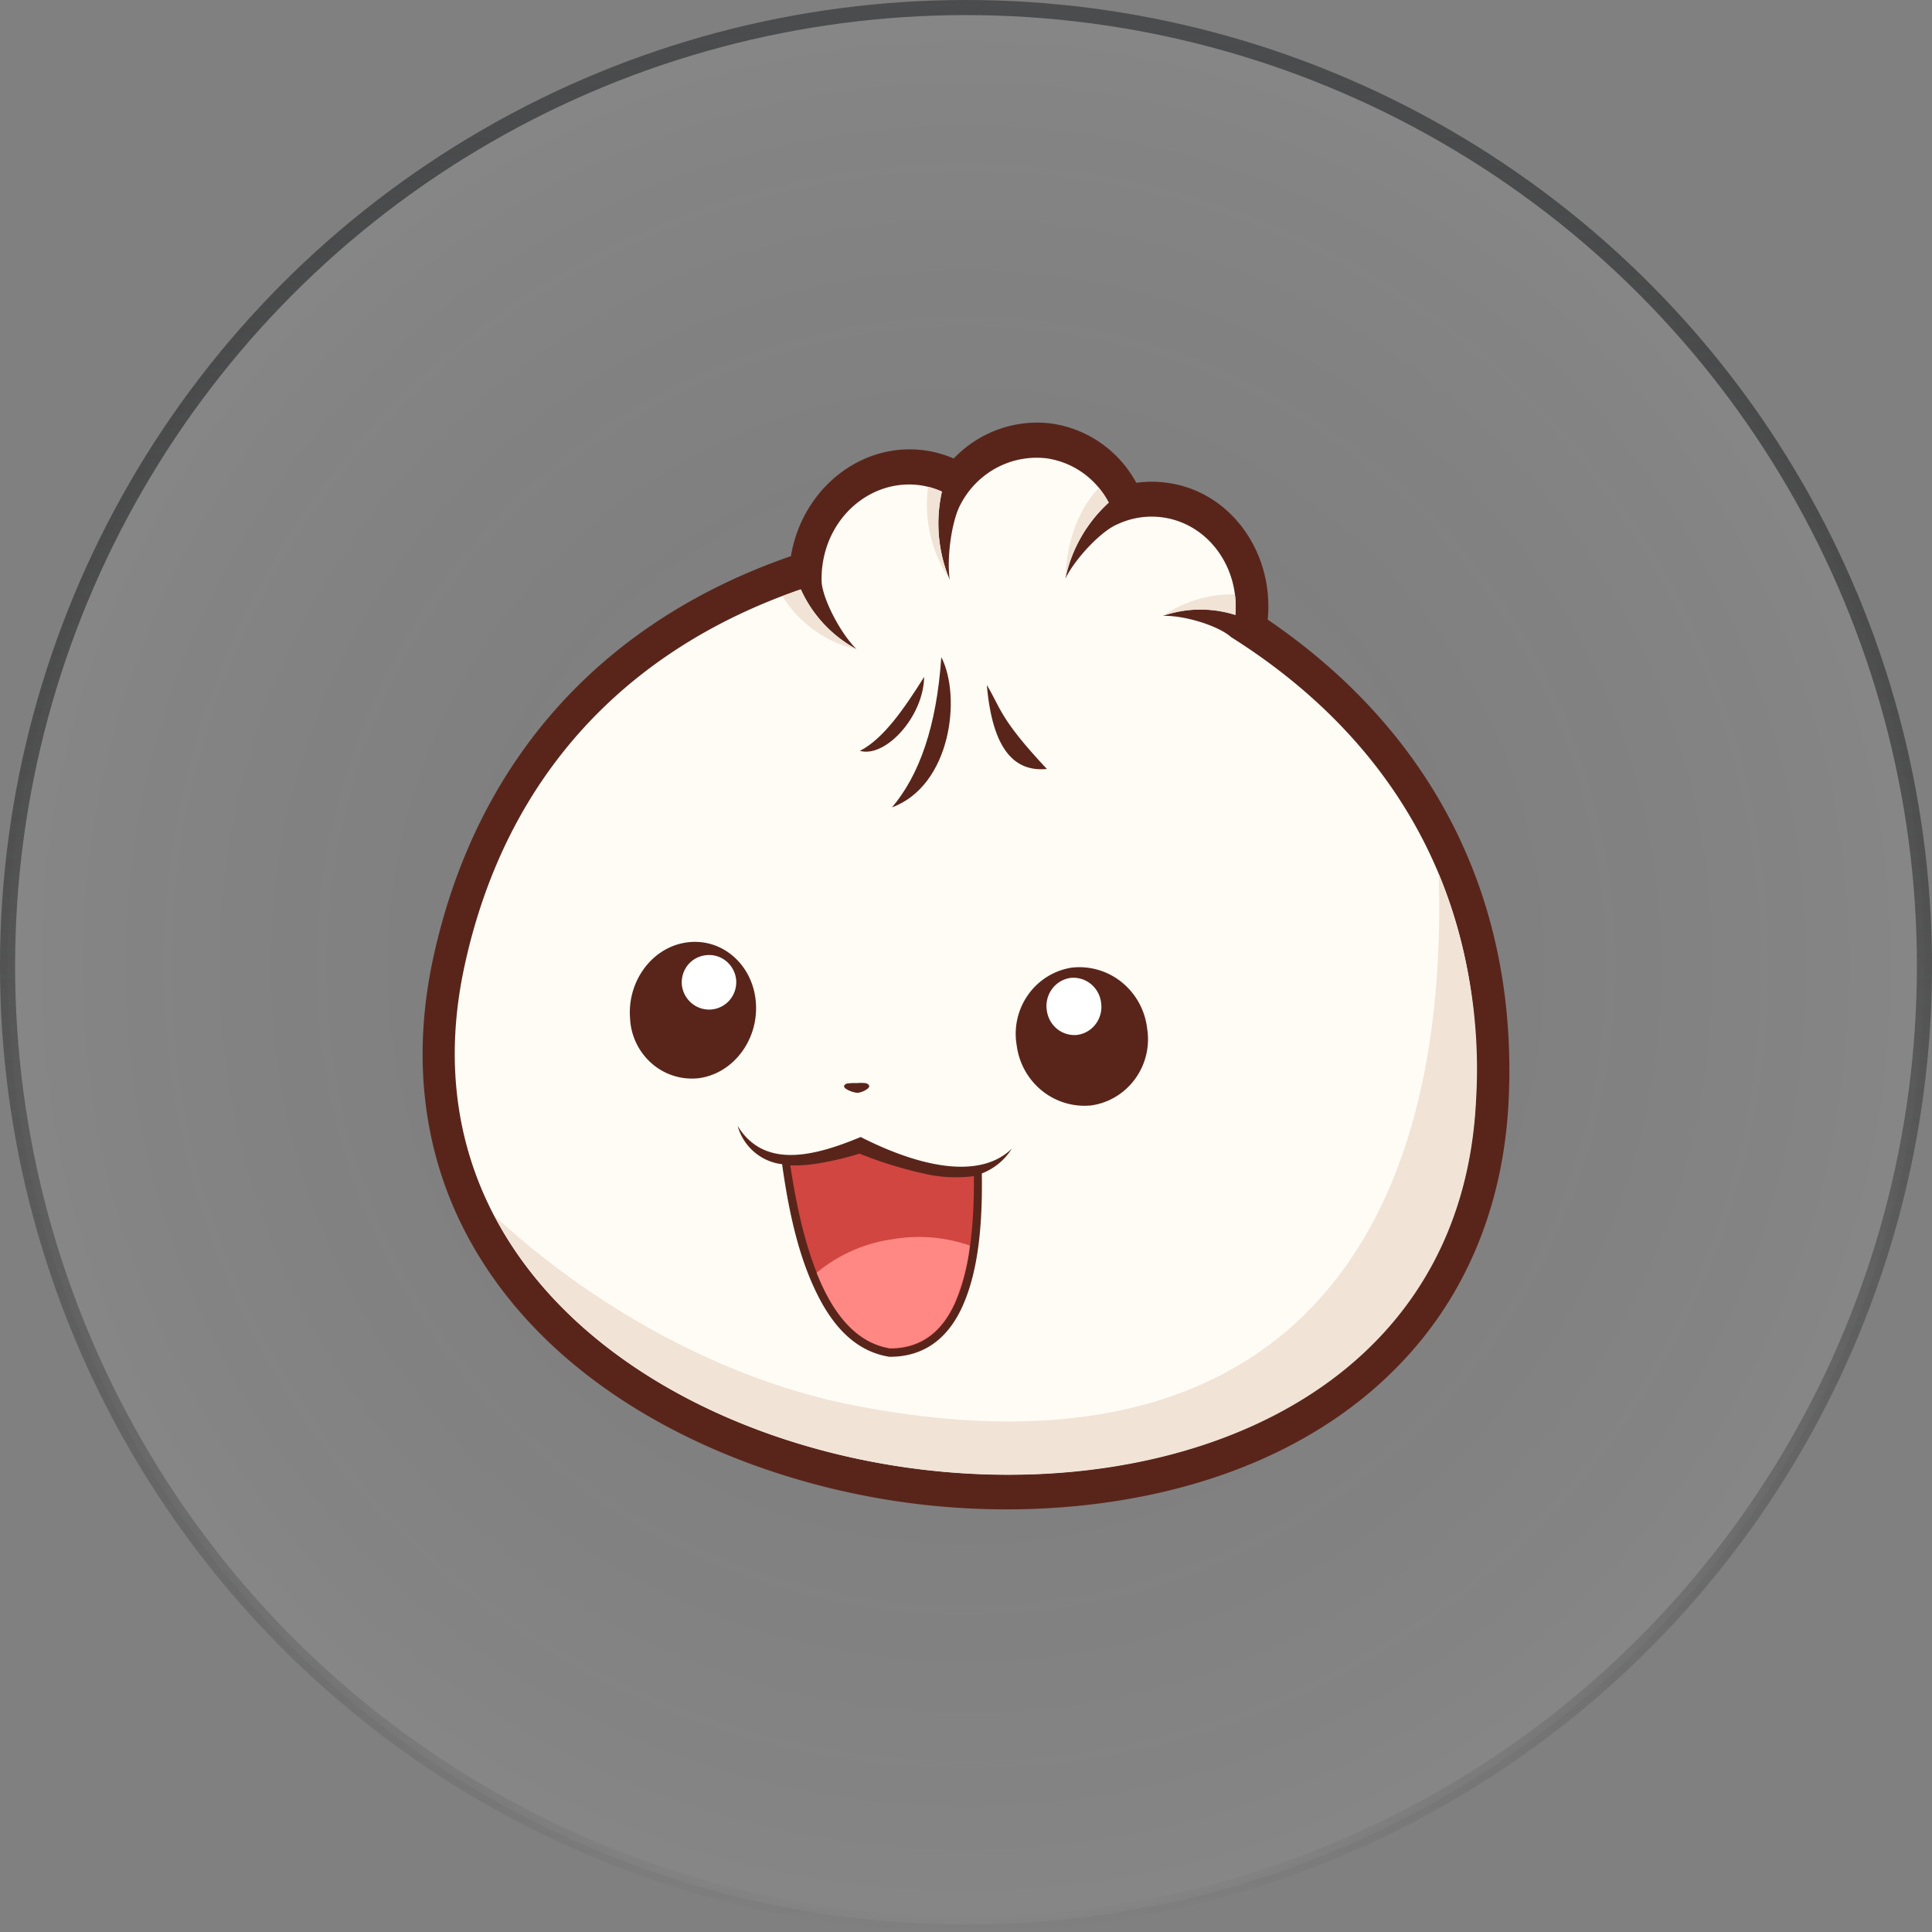 <svg xmlns="http://www.w3.org/2000/svg" width="64" height="64" fill="none" viewBox="0 0 64 64">
  <rect x="0" y="0" width="64" height="64" fill="#808080" stroke="none"/>
  <circle cx="32" cy="32" r="31.75" fill="url(#a)" fill-opacity=".05" stroke="url(#b)" stroke-width=".5"/>
  <path fill="#59251B" fill-rule="evenodd" d="M41.994 20.526c5.262 3.58 8.32 9.008 7.98 15.96-.145 2.95-1.087 5.704-2.928 7.948-4.076 4.962-11.221 6.114-16.956 5.351-5.735-.763-12.335-3.755-14.98-9.6-1.196-2.65-1.385-5.553-.762-8.437C15.825 24.94 20.188 20.5 26.2 18.423c.372-2.225 2.315-3.783 4.415-3.506.337.045.666.137.978.272a3.84 3.84 0 0 1 1.482-.966 3.785 3.785 0 0 1 1.75-.194 3.775 3.775 0 0 1 1.637.644c.489.34.893.793 1.18 1.32a3.675 3.675 0 0 1 1.016 0c2.086.273 3.554 2.287 3.337 4.533Z" clip-rule="evenodd"/>
  <path fill="#FFFCF5" fill-rule="evenodd" d="M40.783 21.106c-.423-.38-1.56-.73-2.269-.704a3.817 3.817 0 0 1 2.41-.033c.129-1.606-.924-3.033-2.426-3.232a2.66 2.66 0 0 0-1.491.235c-.52.215-1.385 1.12-1.715 1.795a4.713 4.713 0 0 1 1.436-2.518 2.806 2.806 0 0 0-.859-.986 2.743 2.743 0 0 0-1.205-.481 2.81 2.81 0 0 0-1.642.31 2.874 2.874 0 0 0-1.19 1.194c-.295.51-.482 1.77-.369 2.526a4.827 4.827 0 0 1-.263-2.927 2.653 2.653 0 0 0-.745-.214c-1.553-.197-2.989.977-3.21 2.657-.026.19-.034.382-.026.573.056.591.637 1.697 1.154 2.202a4.214 4.214 0 0 1-1.846-1.981c-5.691 1.96-9.755 6.102-11.138 12.472-4.13 19.012 32.541 23.884 33.494 4.46.344-6.77-2.744-11.975-8.1-15.348Z" clip-rule="evenodd"/>
  <path fill="#F1E3D6" fill-rule="evenodd" d="m35.327 19.102-.035.068.035-.068Zm-.035.068c.044-1.212.406-2.256 1.108-3.01.125.152.234.316.328.489a4.713 4.713 0 0 0-1.436 2.511v.01Zm-6.915 2.337a4.214 4.214 0 0 1-1.846-1.98c-.205.07-.41.145-.612.222.276.443.636.827 1.057 1.128a3.89 3.89 0 0 0 1.401.63Zm3.06-2.537c0 .085.014.167.025.235l-.025-.235Zm.025.235a4.5 4.5 0 0 1-.72-3.08c.159.04.313.093.462.16-.22.979-.13 2.004.258 2.927v-.007Zm7.051 1.201a3.818 3.818 0 0 1 2.41-.033 3.203 3.203 0 0 0-.016-.683 4.074 4.074 0 0 0-2.394.716ZM16.386 40.284c6.125 11.675 31.717 12.367 32.509-3.823a17.079 17.079 0 0 0-1.235-7.511c.38 12.909-5.869 20.284-19.48 17.584-4.146-.83-8.401-3.13-11.794-6.25Z" clip-rule="evenodd"/>
  <path fill="#59251B" fill-rule="evenodd" d="M35.51 32.053a2.158 2.158 0 0 0-.811.297 2.196 2.196 0 0 0-.635.594 2.237 2.237 0 0 0-.386 1.674c.075.596.375 1.138.837 1.512.462.373 1.05.549 1.637.488.288-.041.566-.141.816-.293s.467-.354.64-.593a2.236 2.236 0 0 0 .39-1.68 2.31 2.31 0 0 0-.841-1.517 2.235 2.235 0 0 0-1.647-.482Z" clip-rule="evenodd"/>
  <path fill="#fff" fill-rule="evenodd" d="M35.46 32.395a.92.92 0 0 0-.609.366.951.951 0 0 0-.176.695c.028.246.15.471.34.626.19.155.433.227.675.2a.913.913 0 0 0 .61-.365.944.944 0 0 0 .175-.698.943.943 0 0 0-.34-.624.912.912 0 0 0-.675-.2Z" clip-rule="evenodd"/>
  <path fill="#59251B" fill-rule="evenodd" d="M28.369 35.879a1.63 1.63 0 0 1 .293 0c.078.014.127.054.131.096.005.042-.037.084-.106.127a.685.685 0 0 1-.281.1.867.867 0 0 1-.305-.089c-.08-.04-.134-.077-.139-.122-.004-.044.037-.084.114-.1.097-.012.195-.016.293-.012Zm-5.602-4.662c1.154-.15 2.17.735 2.271 1.977.102 1.241-.743 2.372-1.895 2.523a2.018 2.018 0 0 1-1.555-.49 2.114 2.114 0 0 1-.716-1.487c-.101-1.243.741-2.375 1.895-2.523Z" clip-rule="evenodd"/>
  <path fill="#fff" fill-rule="evenodd" d="M23.365 31.645a.89.89 0 0 1 .667.175.92.92 0 0 1 .35.602.92.92 0 0 1-.181.67.896.896 0 0 1-1.26.164.92.92 0 0 1-.35-.6.919.919 0 0 1 .18-.67.894.894 0 0 1 .594-.341Z" clip-rule="evenodd"/>
  <path fill="#59251B" fill-rule="evenodd" d="M24.436 37.3c.86 1.39 2.439 1.048 4.075.365 1.92.976 3.924 1.434 5.006.387a2.038 2.038 0 0 1-.992.819v.033c.027 1.901-.167 3.314-.642 4.37-.476 1.056-1.27 1.68-2.423 1.671-1.034-.164-1.8-.896-2.375-2.044-.575-1.148-.923-2.526-1.172-4.302v-.033a1.72 1.72 0 0 1-.928-.405 1.768 1.768 0 0 1-.55-.86Z" clip-rule="evenodd"/>
  <path fill="#D14641" fill-rule="evenodd" d="M26.18 38.606c.252 1.676.614 3.11 1.154 4.17.54 1.062 1.23 1.742 2.158 1.895 1.01 0 1.71-.53 2.15-1.51.442-.978.633-2.417.62-4.2a4.62 4.62 0 0 1-1.65-.083 13.545 13.545 0 0 1-2.138-.662c-.424.131-.855.235-1.292.31a5.02 5.02 0 0 1-1.002.08Z" clip-rule="evenodd"/>
  <path fill="#FF8884" fill-rule="evenodd" d="M32.127 41.26a5.16 5.16 0 0 0-2.538-.213 5.034 5.034 0 0 0-2.537 1.115c.086.214.174.418.27.608.531 1.063 1.23 1.741 2.158 1.894 1.011 0 1.71-.53 2.151-1.51a6.913 6.913 0 0 0 .496-1.893Z" clip-rule="evenodd"/>
  <path fill="#59251B" fill-rule="evenodd" d="M29.548 26.746c1.955-.726 2.308-3.664 1.634-4.978-.155 2.295-.727 3.907-1.634 4.978Zm3.142-4.054c.19 2.186.942 2.88 1.99 2.782-1.572-1.674-1.528-2.019-1.99-2.782Zm-2.076-.269c-.023 1.326-1.288 2.69-2.128 2.45.787-.399 1.486-1.431 2.128-2.45Z" clip-rule="evenodd"/>
  <defs>
    <radialGradient id="a" cx="0" cy="0" r="1" gradientTransform="matrix(0 32 -32 0 32 32)" gradientUnits="userSpaceOnUse">
      <stop stop-opacity="0"/>
      <stop offset="1" stop-color="#fff"/>
    </radialGradient>
    <linearGradient id="b" x1="32" x2="32" y1="0" y2="64" gradientUnits="userSpaceOnUse">
      <stop stop-color="#4B4C4D"/>
      <stop offset="1" stop-opacity="0"/>
    </linearGradient>
  </defs>
</svg>
